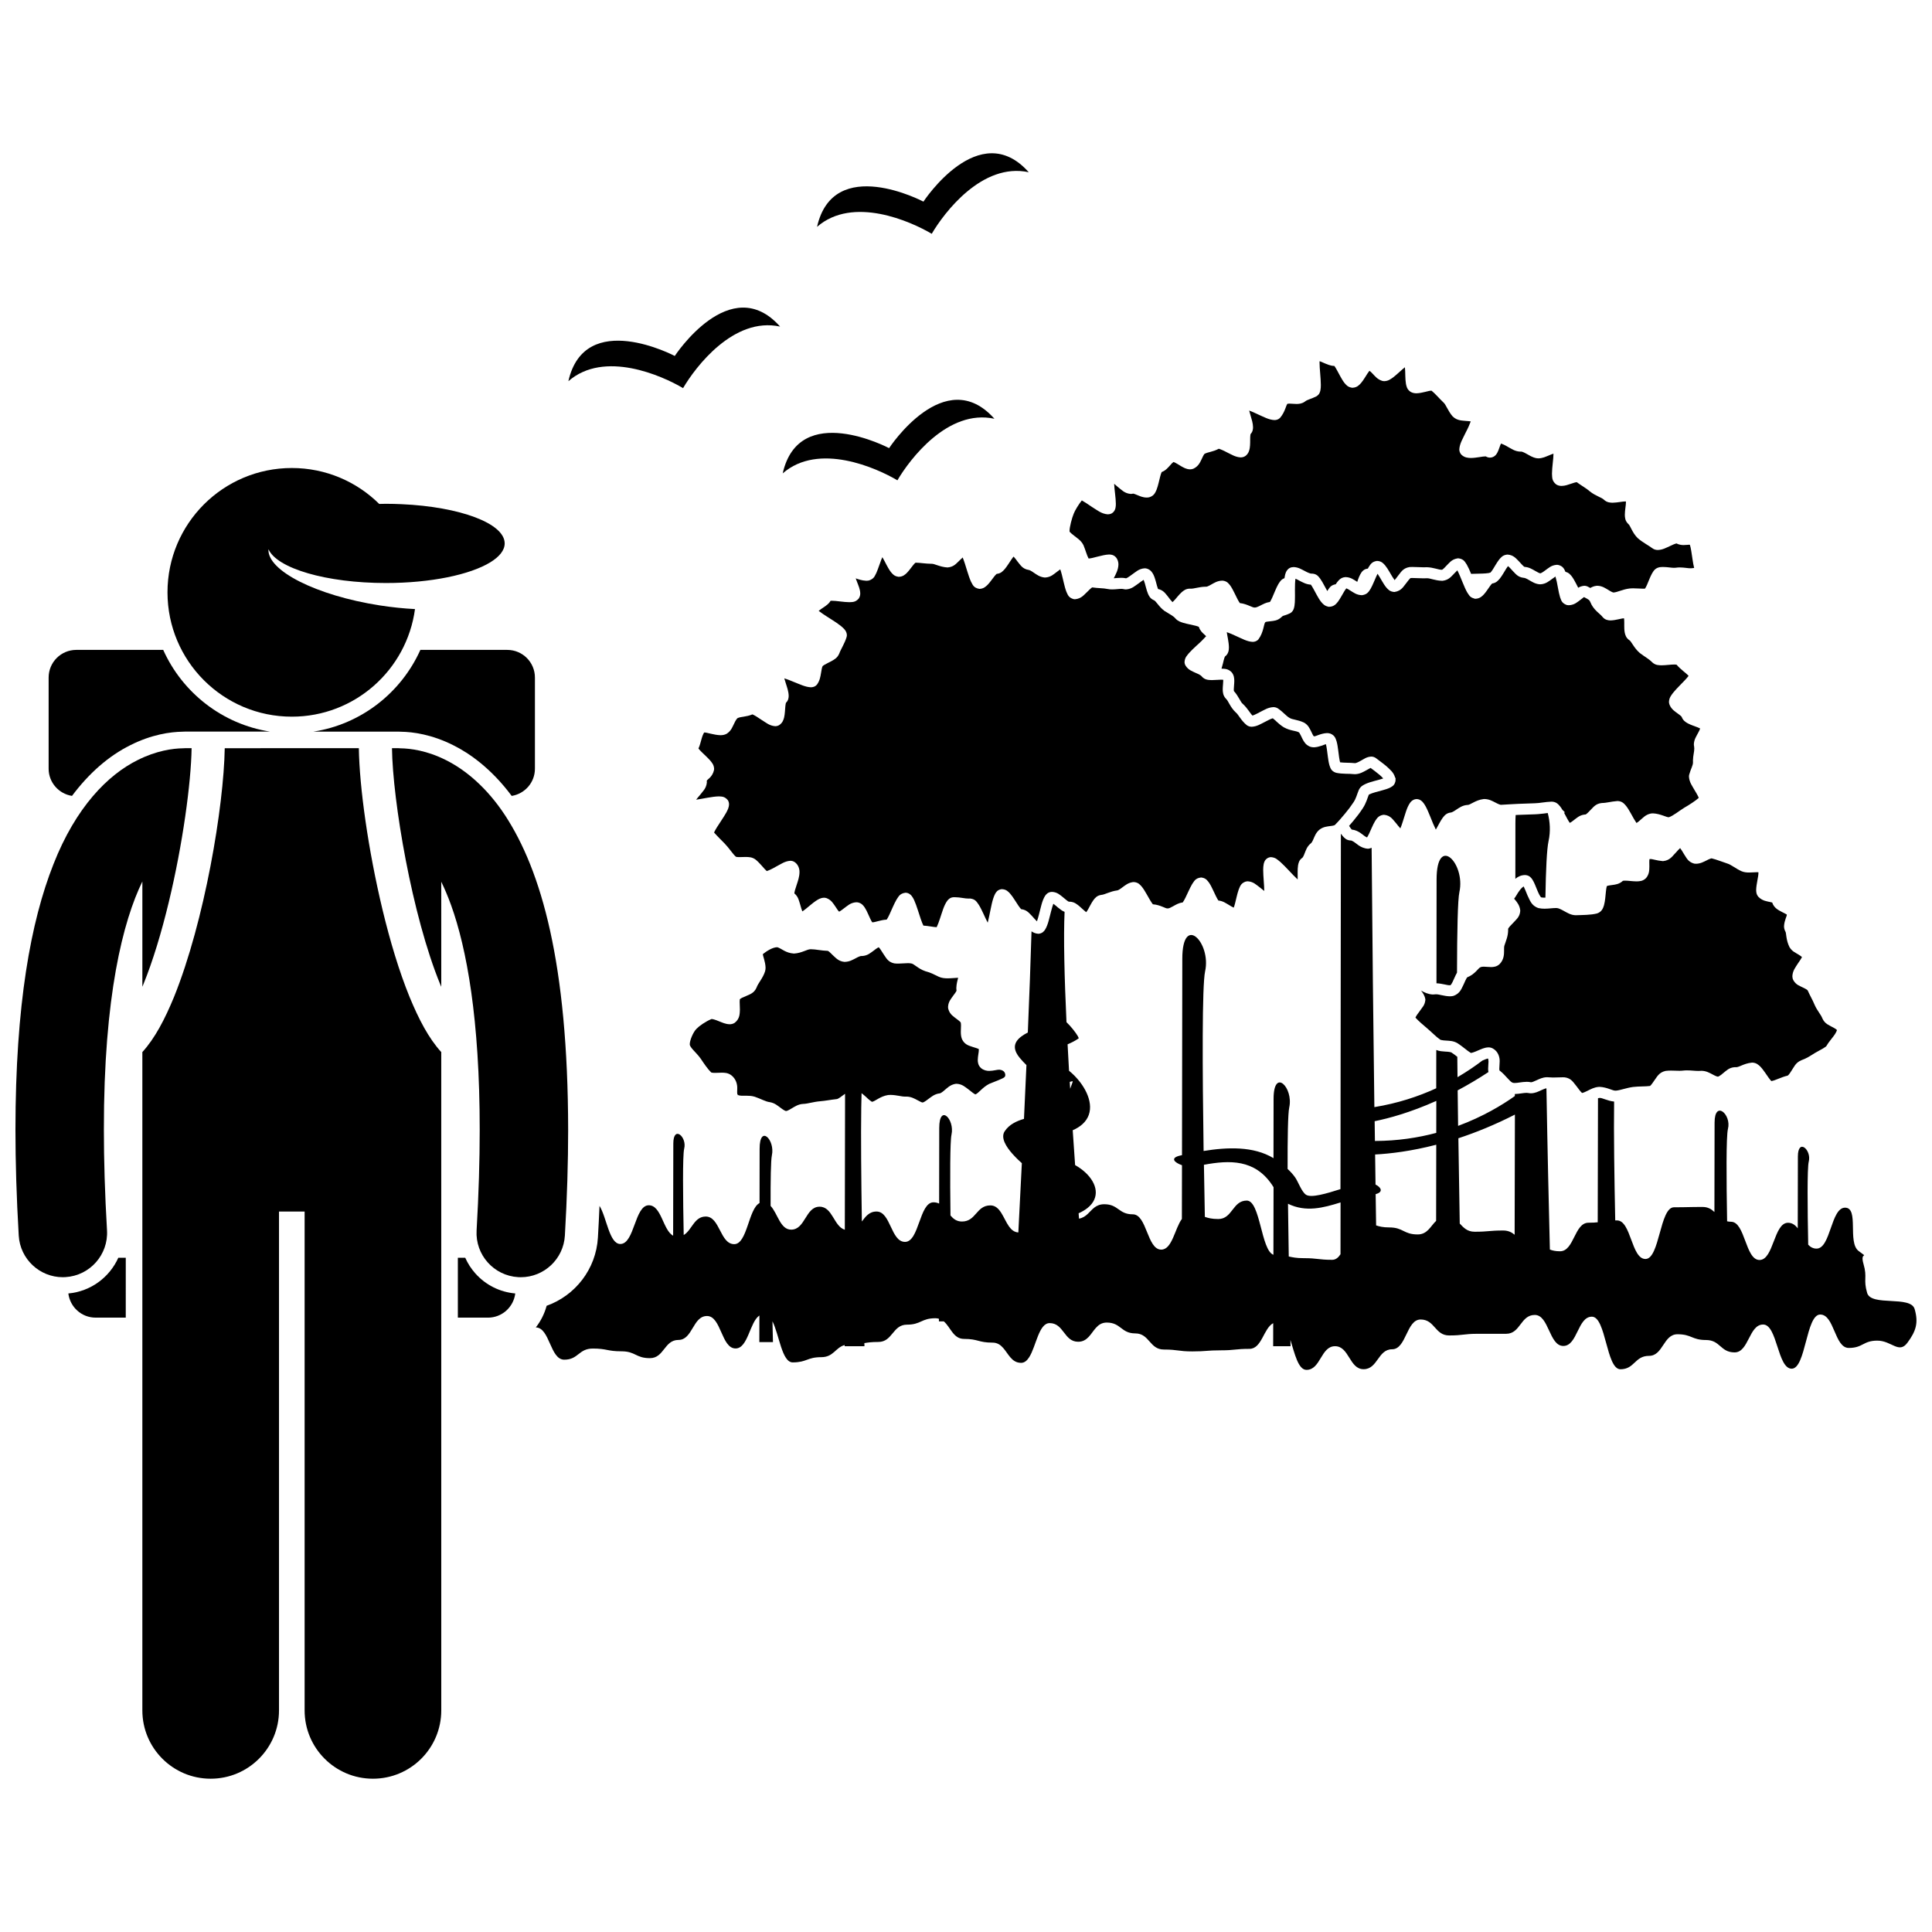 <?xml version="1.0" encoding="UTF-8"?>
<!-- Uploaded to: SVG Repo, www.svgrepo.com, Generator: SVG Repo Mixer Tools -->
<svg width="800px" height="800px" version="1.1" viewBox="144 144 512 512" xmlns="http://www.w3.org/2000/svg">
 <defs>
  <clipPath id="b">
   <path d="m285 365h366.9v143h-366.9z"/>
  </clipPath>
  <clipPath id="a">
   <path d="m148.09 342h46.906v141h-46.906z"/>
  </clipPath>
 </defs>
 <path d="m437.92 290.95c0.469 0.016 1.121 0.027 1.773 0.695 0.52 0.57 0.711 1.32 0.703 1.938-0.035 1.441-0.695 2.574-1.238 3.664 0.566-0.035 1.219-0.117 1.996-0.121 0.398 0 0.824 0.027 1.27 0.133 0.012-0.004 0.023-0.008 0.035-0.012 0.086-0.031 0.223-0.098 0.387-0.191 0.324-0.191 0.746-0.496 1.188-0.828 0.953-0.625 1.715-1.5 3.297-1.621 0.227-0.004 0.492 0.035 0.719 0.117 0.914 0.332 1.328 1 1.609 1.543 0.281 0.57 0.457 1.16 0.621 1.734 0.203 0.797 0.43 1.617 0.602 2.086 1.516 0.32 2.035 1.324 2.664 2.043 0.449 0.621 0.926 1.203 1.184 1.441 0.148-0.121 0.352-0.328 0.574-0.578 0.527-0.586 1.121-1.383 1.852-2.047 0.492-0.422 1.082-0.918 2.098-0.949 0.059 0 0.098 0.004 0.117 0.004 0.043 0.004 0.098 0.004 0.16 0.004 0.902 0.035 2.234-0.492 3.945-0.523h0.16 0.035c0.121 0.031 0.676-0.188 1.383-0.613 0.707-0.383 1.578-0.969 2.859-0.992h0.039 0.004c0.07 0 0.094 0.004 0.102 0.004v0.004c1.184 0.133 1.609 0.84 2.012 1.344 0.398 0.574 0.727 1.223 1.051 1.875 0.527 1.133 1.172 2.371 1.453 2.715 2 0.223 3.359 1.301 4.012 1.18h0.02c0.223 0.016 0.801-0.203 1.52-0.586 0.645-0.316 1.406-0.758 2.418-0.887 0.004-0.004 0.004-0.008 0.008-0.012 0.156-0.223 0.391-0.672 0.625-1.195 0.48-1.066 0.973-2.418 1.578-3.496 0.375-0.547 0.684-1.258 1.645-1.598 0.078-0.559 0.188-1.105 0.406-1.617 0.203-0.453 0.66-1.086 1.488-1.27 0.188-0.039 0.375-0.059 0.559-0.059 1.277 0.055 2.082 0.633 2.918 1.035 0.793 0.445 1.551 0.73 1.77 0.703h0.031c0.035-0.004 0.09-0.008 0.176-0.008 1.301 0.105 1.68 0.824 2.106 1.328 0.402 0.559 0.75 1.195 1.098 1.844 0.254 0.5 0.531 1.008 0.797 1.457 0.02-0.035 0.039-0.074 0.059-0.113 0.391-0.566 0.727-1.328 1.844-1.621 0.152-0.047 0.258-0.066 0.328-0.074 0.117-0.18 0.238-0.363 0.367-0.531 0.453-0.539 0.965-1.258 2.164-1.359 0 0.004 0.004-0.004 0.117-0.004 1.363 0.047 2.188 0.73 2.914 1.168 0.051 0.035 0.094 0.059 0.148 0.094 0.301-0.938 0.641-1.82 1.129-2.527 0.242-0.312 0.609-0.758 1.301-0.914 0.176-0.059 0.285-0.055 0.355-0.051h0.016c0.059-0.113 0.113-0.234 0.176-0.34 0.434-0.629 0.793-1.496 2.16-1.703 0.023-0.004 0.07-0.012 0.172-0.012 1.16 0.066 1.645 0.703 2.082 1.184 0.426 0.52 0.781 1.102 1.129 1.691 0.48 0.848 1.031 1.754 1.375 2.211 0.223-0.234 0.516-0.617 0.82-1.031 0.742-0.836 1.238-2.133 3.148-2.434 0.262-0.016 0.527-0.02 0.785-0.02 1.055 0 2.027 0.086 2.906 0.086 0.215 0 0.422-0.004 0.602-0.012 0.086-0.004 0.18-0.008 0.293-0.008 1.793 0.051 3.141 0.719 3.957 0.668h0.086v-0.004c0.039-0.02 0.133-0.074 0.246-0.168 0.23-0.188 0.539-0.512 0.879-0.879 0.703-0.66 1.336-1.699 2.922-1.953v-0.008h0.016c0.008 0 0.02-0.004 0.035-0.004 0.039-0.004 0.098-0.012 0.199-0.012 1.547 0.184 1.793 1.066 2.254 1.691 0.402 0.707 0.762 1.539 1.117 2.398 0.004 0.012 0.008 0.02 0.012 0.031 1.023-0.031 2.043-0.059 3.027-0.078 0.512-0.004 1.062-0.066 1.633-0.137 0.141-0.047 0.281-0.094 0.449-0.117 0.012-0.012 0.027-0.023 0.043-0.039 0.145-0.141 0.375-0.449 0.621-0.828 0.496-0.766 1.02-1.777 1.68-2.617 0.41-0.469 0.867-1.09 1.867-1.258 0.109-0.027 0.223-0.039 0.332-0.039 1.621 0.109 2.301 1.098 3.012 1.785 0.629 0.711 1.273 1.383 1.469 1.473 1.223 0.074 2.082 0.637 2.785 1.031 0.715 0.438 1.293 0.695 1.422 0.68h0.004c0-0.008 0.133-0.012 0.395-0.164 0.262-0.145 0.602-0.391 0.973-0.668 0.777-0.52 1.512-1.332 3.012-1.422 0.094 0 0.23 0.004 0.316 0.023 1.359 0.293 1.676 1.184 1.965 1.836 0.938 0.219 1.34 0.809 1.723 1.266 0.422 0.586 0.777 1.254 1.137 1.938 0.168 0.34 0.344 0.684 0.52 1.016 0.398-0.25 0.883-0.457 1.586-0.52 0.316-0.004 0.699 0.078 1.004 0.25 0.219 0.117 0.414 0.223 0.617 0.328 0.43-0.258 0.93-0.48 1.57-0.562v-0.004c0.109-0.012 0.203-0.02 0.297-0.02 1.332 0.043 2.172 0.688 2.91 1.109 0.711 0.473 1.324 0.715 1.352 0.676 0 0 0.016 0 0 0.004 1.012-0.039 2.414-0.836 4.238-1.059 0.355-0.039 0.695-0.051 1.027-0.051 0.977 0.004 1.867 0.098 2.606 0.098 0.172 0 0.336-0.004 0.488-0.016 0.129-0.172 0.328-0.539 0.523-0.98 0.402-0.891 0.797-2.047 1.328-3.016 0.387-0.602 0.73-1.41 2.016-1.68 0.32-0.043 0.633-0.059 0.926-0.059 1.219 0.008 2.227 0.234 2.938 0.223 0.176 0 0.328-0.008 0.438-0.027 0.363-0.059 0.715-0.078 1.039-0.078 1.211 0.008 2.219 0.238 2.863 0.227 0.176 0 0.324-0.012 0.402-0.027 0.191-0.039 0.371-0.059 0.555-0.059-0.176-0.664-0.297-1.395-0.41-2.148-0.215-1.566-0.492-3.363-0.723-3.996-0.066-0.008-0.137-0.012-0.219-0.012-0.32-0.004-0.789 0.086-1.453 0.09-0.539 0.004-1.234-0.098-1.902-0.438-0.262 0.062-1.027 0.352-1.762 0.727-0.953 0.422-1.875 0.973-3.144 1.016-0.434 0.004-0.984-0.098-1.457-0.457-1.012-0.762-2.484-1.488-3.832-2.637-1.586-1.516-1.938-3.371-2.621-3.871-0.805-0.805-0.828-1.684-0.848-2.375 0.012-1.254 0.305-2.559 0.293-3.32 0-0.074-0.004-0.145-0.008-0.203-0.039-0.004-0.086-0.004-0.137-0.004-0.746-0.016-2.098 0.32-3.398 0.34-0.652-0.016-1.457-0.055-2.219-0.734-0.625-0.68-2.277-1.023-3.84-2.301-0.926-0.824-2.152-1.457-3.426-2.406-0.211-0.004-0.848 0.168-1.535 0.414-0.73 0.238-1.5 0.555-2.481 0.574-0.418 0-0.926-0.074-1.414-0.375-1.266-0.992-1.055-1.969-1.141-2.863 0.008-1.727 0.398-3.941 0.391-5.207v-0.098c-0.316 0.094-0.758 0.258-1.219 0.465-0.789 0.312-1.625 0.746-2.754 0.777-0.164 0-0.34-0.012-0.539-0.047-1.109-0.219-1.898-0.762-2.606-1.148-0.699-0.41-1.27-0.625-1.48-0.602-0.004 0-0.016 0-0.129 0.004-0.027 0.004-0.07 0.004-0.121 0.004-1.406-0.074-2.273-0.762-3.254-1.273-0.715-0.438-1.465-0.77-1.793-0.867-0.059 0.105-0.133 0.27-0.203 0.453-0.227 0.555-0.406 1.281-0.797 2.004-0.234 0.43-0.762 1.234-1.914 1.277-0.434 0-0.812-0.141-1.113-0.32-0.031-0.004-0.078-0.004-0.137-0.004-0.699-0.023-2.309 0.398-3.812 0.418-0.77-0.012-1.711-0.086-2.504-0.855-0.484-0.484-0.574-1.074-0.574-1.441 0.094-1.562 0.953-2.871 1.715-4.496 0.574-1.074 1.098-2.277 1.312-2.902-0.297-0.055-0.727-0.09-1.207-0.121-1.023-0.129-2.324-0.012-3.555-1.168-1.309-1.484-1.777-3.176-2.504-3.766-1.117-1.059-2.133-2.293-3.109-3.078-0.016 0-0.039-0.004-0.066-0.004-0.648-0.051-2.301 0.637-3.938 0.688-0.477-0.004-1.043-0.066-1.609-0.414-0.941-0.668-1.035-1.441-1.184-2.094-0.117-0.68-0.145-1.387-0.168-2.098-0.004-0.816-0.047-1.688-0.109-2.289-0.191 0.148-0.41 0.328-0.633 0.523-0.793 0.68-1.688 1.559-2.586 2.231-0.625 0.426-1.184 0.879-2.223 0.926-0.176 0-0.371-0.02-0.586-0.078-1.312-0.422-1.938-1.312-2.531-1.902-0.328-0.375-0.625-0.625-0.836-0.77-0.133 0.156-0.309 0.398-0.492 0.672-0.5 0.75-1.035 1.742-1.734 2.57-0.469 0.52-1.043 1.184-2.211 1.25h-0.195l-0.16-0.039c-0.984-0.164-1.438-0.773-1.84-1.242-0.438-0.566-0.801-1.207-1.156-1.855-0.551-1.062-1.191-2.219-1.5-2.633-1.152-0.035-2.035-0.488-2.848-0.824-0.395-0.184-0.777-0.34-1.078-0.441-0.004 0.121-0.008 0.254-0.008 0.395-0.004 1.57 0.336 4.066 0.34 5.902 0 0.504-0.023 0.969-0.117 1.441-0.117 0.438-0.223 1.066-1.066 1.578-1.605 0.809-2.293 0.789-3.066 1.406-0.773 0.555-1.574 0.605-2.203 0.613-0.75-0.004-1.414-0.098-1.875-0.094-0.207 0-0.359 0.02-0.43 0.039l-0.004-0.02 0.004-0.023c-0.492 0.227-0.578 2.078-2.078 3.816-0.5 0.473-1.082 0.555-1.473 0.551-1.5-0.07-2.824-0.844-4.391-1.527-0.797-0.395-1.664-0.762-2.293-0.996 0.094 0.395 0.23 0.871 0.379 1.344 0.289 1.004 0.633 2.008 0.645 3.09-0.004 0.5-0.074 1.184-0.645 1.789-0.008 0.023-0.016 0.059-0.027 0.102-0.043 0.176-0.07 0.5-0.082 0.883-0.023 0.777 0.035 1.75-0.117 2.727-0.113 0.637-0.293 1.422-1.113 2.082-0.434 0.312-0.926 0.402-1.293 0.398-1.41-0.074-2.414-0.758-3.594-1.316-0.891-0.492-1.879-0.895-2.207-0.977-1.57 0.859-2.941 0.863-3.801 1.371l-0.016 0.023c-0.035 0.039-0.098 0.117-0.164 0.234-0.145 0.227-0.316 0.594-0.504 1.012-0.41 0.793-0.801 1.973-2.246 2.652-0.297 0.121-0.613 0.168-0.895 0.168-1.039-0.039-1.68-0.465-2.336-0.824-0.633-0.375-1.227-0.77-1.656-0.973-0.191-0.094-0.32-0.137-0.387-0.152-0.16 0.098-0.527 0.434-0.961 0.957-0.488 0.531-1.094 1.301-2.168 1.711-0.004 0.008-0.008 0.016-0.012 0.027-0.113 0.23-0.258 0.676-0.391 1.191-0.281 1.047-0.527 2.359-0.953 3.469-0.32 0.684-0.602 1.609-1.969 2.004-0.238 0.043-0.469 0.062-0.672 0.062-1.027-0.016-1.793-0.383-2.418-0.637-0.609-0.277-1.098-0.426-1.164-0.402l-0.004-0.043-0.051 0.059c-0.168 0.039-0.363 0.066-0.562 0.066-1.664-0.133-2.434-1.098-3.418-1.848-0.332-0.305-0.68-0.598-0.98-0.844 0.051 1.469 0.438 3.695 0.449 5.305 0 0.387-0.016 0.75-0.109 1.152-0.102 0.375-0.254 0.934-0.973 1.379-0.363 0.199-0.75 0.262-1.055 0.262-1.68-0.121-2.809-1.102-4.254-1.996-0.973-0.68-2.043-1.371-2.625-1.691-0.844 1.023-1.867 2.742-2.152 3.519-0.457 1.086-1.129 3.594-1.105 4.625 0 0.031 0.004 0.066 0.004 0.105 0.027 0.039 0.086 0.121 0.176 0.223 0.211 0.227 0.582 0.527 1 0.848 0.836 0.695 1.875 1.246 2.523 2.566 0.539 1.312 0.891 2.676 1.344 3.508 1.074-0.008 3.625-1.004 5.441-1.062z"/>
 <path d="m546.4 359.95c-0.238 0.008-0.492 0.027-0.734 0.039-0.039 0.652-0.066 1.336-0.066 2.09 0 2.852-0.008 8.074-0.016 14.816 0.641-0.543 1.441-0.965 2.504-1 0.078 0 0.199 0.004 0.285 0.016 1.008 0.133 1.402 0.73 1.691 1.125 0.293 0.434 0.496 0.891 0.707 1.367 0.402 0.949 0.789 2.016 1.18 2.727 0.195 0.383 0.379 0.609 0.453 0.68 0.273 0.055 0.578 0.078 0.914 0.078 0.07 0 0.156-0.012 0.23-0.012 0.125-7.488 0.383-12.918 0.832-14.965 0.57-2.598 0.391-5.203-0.215-7.457-0.988 0.109-2.102 0.297-3.316 0.34-1.445 0.039-2.941 0.094-4.449 0.156z"/>
 <path d="m524.71 377.1c0 3.461-0.012 14.07-0.031 27.48 1.555 0.066 2.859 0.555 3.516 0.516 0.086 0 0.152-0.004 0.207-0.012 0.016-0.016 0.039-0.039 0.07-0.074 0.113-0.129 0.281-0.398 0.453-0.738 0.352-0.688 0.688-1.609 1.16-2.453 0.012-0.016 0.023-0.039 0.035-0.055 0.023-11.133 0.199-19.375 0.633-21.348 1.676-7.641-6.043-15.484-6.043-3.316z"/>
 <g clip-path="url(#b)">
  <path d="m288.86 490.06c-0.57 2.109-1.551 4.043-2.863 5.719 3.746 0.062 3.762 8.551 7.535 8.551 3.785 0 3.785-2.949 7.57-2.949 3.785 0 3.785 0.727 7.57 0.727 3.781 0 3.781 1.816 7.562 1.816 3.785 0 3.785-4.828 7.57-4.828 3.781 0 3.781-6.34 7.562-6.34 3.785 0 3.785 8.598 7.57 8.598 3.312 0 3.727-6.988 6.316-8.734-0.008 4.266-0.016 7.043-0.016 7.043h3.609s-0.055-2.129-0.133-5.504c1.805 3.578 2.504 10.887 5.363 10.887 3.785 0 3.785-1.383 7.566-1.383 3.266 0 3.719-2.519 6.203-3.219v0.316h5.246s-0.008-0.293-0.023-0.824c0.922-0.152 1.867-0.305 3.707-0.305 3.785 0 3.785-4.582 7.566-4.582s3.781-1.703 7.566-1.703c0.34 0 0.637 0.059 0.918 0.137v0.691h1.289c1.801 1.527 2.504 4.652 5.363 4.652 3.781 0 3.781 0.984 7.562 0.984 1.27 0 2.109 0.609 2.816 1.41 0.668 0.762 1.219 1.695 1.879 2.469 0.715 0.836 1.57 1.48 2.875 1.48 0.887 0 1.562-0.594 2.129-1.48 1.855-2.894 2.539-9.051 5.434-9.051 3.781 0 3.781 4.941 7.562 4.941 2.469 0 3.332-2.164 4.68-3.668 0.719-0.801 1.57-1.418 2.887-1.418 3.781 0 3.781 2.871 7.562 2.871s3.781 4.277 7.562 4.277 3.781 0.496 7.562 0.496c3.785 0 3.785-0.289 7.57-0.289 3.781 0 3.781-0.387 7.562-0.387 3.301 0 3.719-5.438 6.297-6.809-0.008 3.781-0.012 6.109-0.012 6.109h4.613s-0.016-0.598-0.039-1.656c1.137 3.602 2.055 7.926 4.262 7.926 3.781 0 3.781-6.273 7.562-6.273s3.781 6.094 7.566 6.094c3.781 0 3.781-5.281 7.562-5.281 3.777 0 3.777-7.891 7.559-7.891 3.777 0 3.777 4.227 7.559 4.227s3.781-0.438 7.559-0.438c3.781 0 3.781-0.004 7.566-0.004 3.781 0 3.781-4.992 7.566-4.992 3.781 0 3.781 8.219 7.562 8.219s3.781-7.758 7.566-7.758c3.781 0 3.781 13.934 7.566 13.934 3.781 0 3.781-3.551 7.566-3.551 3.781 0 3.781-5.727 7.562-5.727s3.781 1.527 7.566 1.527c3.781 0 3.781 3.281 7.566 3.281 3.781 0 3.781-7.387 7.562-7.387s3.781 11.707 7.562 11.707 3.781-14.355 7.562-14.355 3.781 8.855 7.566 8.855c3.781 0 3.781-1.938 7.566-1.938 3.781 0 5.719 3.606 7.973 0.566 2.269-3.066 2.984-5.269 1.918-8.934-1.066-3.664-11.52-0.613-12.59-4.277-1.066-3.66 0.109-4.004-0.961-7.664-1.066-3.66 1.746-1.156-1.297-3.449-3.019-2.277 0.191-11.477-3.59-11.477s-3.781 10.848-7.562 10.848c-0.926 0-1.621-0.414-2.207-1.035-0.188-9.578-0.289-20.336 0.145-22.016 0.801-3.121-2.879-6.324-2.879-1.355 0 2.277-0.016 10.648-0.035 19.043-0.656-0.863-1.449-1.484-2.582-1.484-3.777 0-3.777 9.863-7.551 9.863-3.777 0-3.777-10.133-7.555-10.133-0.383 0-0.719-0.051-1.031-0.121-0.195-11.055-0.27-22.566 0.223-24.484 0.984-3.84-3.543-7.781-3.543-1.668 0 2.828-0.023 13.277-0.043 23.695-0.773-0.734-1.676-1.344-3.16-1.344-3.777 0-3.777 0.086-7.555 0.086s-3.777 13.703-7.555 13.703c-3.777 0-3.777-10.223-7.551-10.223-0.164 0-0.316 0.004-0.465 0.004-0.23-10.895-0.414-23.395-0.297-31.496-1.828-0.191-3.195-1.047-3.852-0.961 0 0-0.02 0-0.082 0.004-0.094 0.004-0.211 0.027-0.34 0.066-0.016 8.867-0.043 21.82-0.07 32.879-0.629 0.07-1.383 0.117-2.438 0.117-3.777 0-3.777 7.566-7.551 7.566-1.195 0-2.008-0.191-2.688-0.457-0.27-10.688-0.637-26.469-0.914-42.73-0.258 0.027-0.781 0.215-1.41 0.52-0.719 0.316-1.539 0.781-2.691 0.801-0.234 0-0.461-0.023-0.703-0.074-0.109-0.027-0.266-0.043-0.457-0.043-0.73-0.016-1.863 0.277-3.113 0.309v0.539c-3.34 2.371-8.445 5.465-15.035 7.906-0.043-3.121-0.082-6.269-0.117-9.414 2.609-1.387 5.34-2.992 8.156-4.848-0.062-0.328-0.086-0.645-0.078-0.902 0.004-0.754 0.098-1.41 0.098-1.898-0.039-0.574-0.047-0.684-0.184-0.797-0.258 0.066-0.848 0.277-1.453 0.555-1.941 1.477-4.137 2.969-6.578 4.398-0.02-1.812-0.039-3.613-0.055-5.402-0.52-0.41-1.02-0.801-1.52-1.117-0.098-0.105-0.781-0.238-1.676-0.266-0.684-0.059-1.512-0.066-2.375-0.426-0.004 3.348-0.012 6.746-0.016 10.148-4.746 2.184-10.215 3.988-16.391 4.992-0.27-20.664-0.547-45.141-0.727-68.727-0.246 0.117-0.535 0.203-0.891 0.25h-0.117c-2.141-0.164-3.18-1.652-4.059-2.019-0.18-0.102-0.301-0.145-0.359-0.156h-0.137c-1.176-0.07-1.68-0.719-2.129-1.211-0.137-0.168-0.258-0.352-0.387-0.531-0.023 0.016-0.043 0.031-0.066 0.047-0.039 34.184-0.082 69.883-0.113 94.082-3.734 1.184-7.734 2.383-9.121 1.496-1.148-0.734-2.074-3.406-2.84-4.527-0.578-0.848-1.285-1.609-2.047-2.316-0.023-8.23 0.082-14.703 0.434-16.301 1.156-5.258-4.152-10.648-4.152-2.281 0 2.293-0.008 8.266-0.023 15.723-5.301-3.207-12.227-2.926-18.52-1.902-0.32-21.656-0.426-43.859 0.398-47.605 1.68-7.644-6.043-15.488-6.043-3.32 0 6.066-0.039 29.777-0.082 52.031-0.117 0.023-0.234 0.051-0.348 0.074-2.996 0.645-1.641 1.906 0.344 2.594-0.008 4.93-0.02 9.742-0.027 14.238-1.887 2.551-2.559 8.129-5.469 8.129-3.773 0-3.773-9.355-7.547-9.355-3.773 0-3.773-2.672-7.547-2.672-2.269 0-3.176 1.414-4.359 2.539-0.621 0.59-1.324 1.098-2.34 1.281-0.035-0.469-0.07-0.945-0.105-1.422 0.938-0.422 1.715-0.887 2.348-1.391 3.422-2.734 2.582-6.531-0.605-9.465-0.762-0.703-1.668-1.348-2.672-1.922-0.211-3.012-0.422-6.098-0.633-9.23 1.043-0.449 1.875-0.984 2.539-1.574 3.402-3.019 2.156-7.602-0.613-11.207-0.855-1.113-1.852-2.129-2.902-2.981-0.133-2.356-0.262-4.695-0.383-7.008 0.953-0.402 1.879-0.859 2.731-1.434 0.055-0.039 0.117-0.066 0.172-0.105 0.082-0.059-0.004-0.305-0.207-0.656-0.527-0.922-1.844-2.582-2.988-3.676-0.551-11.918-0.812-22.508-0.504-29.23-0.742-0.289-1.258-0.77-1.77-1.16-0.449-0.391-0.895-0.762-1.211-0.984-0.188 0.48-0.398 1.223-0.602 2.019-0.473 1.73-0.777 3.566-1.621 4.894-0.262 0.371-0.684 0.898-1.574 1.023-0.082 0.008-0.152 0.012-0.227 0.012-0.777-0.07-1.316-0.328-1.758-0.648-0.234 8.051-0.582 17.285-0.98 26.816-1.258 0.645-2.316 1.375-2.914 2.25-0.602 0.879-0.73 1.902-0.121 3.133 0.211 0.418 0.492 0.859 0.887 1.328 0.586 0.699 1.172 1.34 1.781 1.922-0.211 4.781-0.43 9.57-0.652 14.254-0.984 0.289-1.926 0.645-2.773 1.137-0.918 0.531-1.727 1.215-2.344 2.156-1.148 1.746 0.461 4.156 1.996 5.902 0.578 0.656 1.141 1.219 1.551 1.617 0.328 0.324 0.668 0.629 1.004 0.926-0.328 6.691-0.648 12.934-0.93 18.359-1.082-0.059-1.852-0.711-2.488-1.613-1.496-2.121-2.301-5.555-4.91-5.555-3.769 0-3.769 4.273-7.543 4.273-1.41 0-2.293-0.711-3.043-1.602-0.121-10.18-0.121-19.641 0.27-21.414 0.902-4.109-3.246-8.324-3.246-1.785 0 2.539-0.016 10.844-0.027 20.047-0.43-0.203-0.914-0.336-1.492-0.336-3.773 0-3.773 10.488-7.547 10.488s-3.773-8.047-7.547-8.047c-1.965 0-2.906 1.348-3.891 2.641-0.172-11.07-0.277-22.531-0.164-30.203 0.023-1.402 0.051-2.68 0.086-3.805 0.453 0.328 0.824 0.707 1.207 1.023 0.66 0.656 1.355 1.184 1.523 1.262 0.008 0 0.012 0 0.02 0.004 0.801-0.078 2.109-1.441 4.254-1.793 0.238-0.027 0.461-0.035 0.664-0.035 1.645 0.023 2.969 0.477 3.84 0.449 0.059 0 0.117 0 0.094 0.004 0.141-0.012 0.219-0.008 0.262-0.008 1.266 0.012 2.191 0.555 2.91 0.934 0.719 0.41 1.27 0.648 1.363 0.629h0.066s0.156-0.016 0.426-0.176c0.27-0.148 0.617-0.402 1-0.695 0.793-0.555 1.633-1.375 3.082-1.547 0.109 0.031 0.633-0.254 1.285-0.848 0.664-0.543 1.418-1.352 2.688-1.629 0.207-0.047 0.379-0.059 0.527-0.059 1.457 0.082 2.246 0.859 3.09 1.469 0.785 0.637 1.578 1.254 1.863 1.348 0.824-0.297 1.859-1.867 3.66-2.793 1.832-0.754 3.688-1.41 4.031-1.777 0.141-0.125 0.234-0.312 0.234-0.602-0.031-0.562-0.336-1.219-1.465-1.371-0.039-0.004-0.082-0.004-0.148-0.008-0.52-0.023-1.453 0.293-2.637 0.32-0.645 0.008-1.488-0.156-2.168-0.738-0.777-0.676-0.883-1.57-0.879-2.156 0.023-1.102 0.297-2.09 0.281-2.652 0-0.121-0.004-0.195-0.012-0.238-0.043-0.027-0.113-0.062-0.207-0.105-0.273-0.117-0.711-0.246-1.195-0.395-0.91-0.352-2.289-0.492-3.059-2.152-0.262-0.699-0.297-1.355-0.297-1.93 0-0.629 0.051-1.184 0.047-1.637 0-0.344-0.027-0.625-0.074-0.824-0.004-0.008-0.012-0.02-0.023-0.035-0.031-0.047-0.098-0.129-0.199-0.223-0.203-0.195-0.531-0.445-0.902-0.719-0.691-0.574-1.719-1.082-2.148-2.539h-0.004c-0.066-0.246-0.078-0.465-0.082-0.613 0.07-1.398 0.797-2.152 1.312-2.906 0.473-0.59 0.848-1.176 0.93-1.359-0.035-0.242-0.051-0.477-0.051-0.695 0.027-1.145 0.328-2.129 0.48-2.769-0.695 0.023-1.734 0.148-2.769 0.152-0.766-0.008-1.559-0.051-2.387-0.434-1.227-0.59-2.027-1.062-3.492-1.441-2.059-0.688-3.055-2.066-3.894-2.086-0.234-0.039-0.492-0.059-0.777-0.059-0.688-0.004-1.551 0.109-2.547 0.117-0.34 0-0.695-0.016-1.074-0.059-1.758-0.387-2.176-1.574-2.832-2.453-0.484-0.805-1.023-1.594-1.266-1.82-0.059 0.02-0.148 0.055-0.285 0.141-0.262 0.152-0.613 0.41-0.996 0.707-0.797 0.551-1.617 1.398-3.148 1.473-0.027 0-0.082 0.004-0.223-0.004-0.199-0.004-0.773 0.215-1.473 0.609-0.734 0.367-1.602 0.918-2.852 0.945h-0.137c-1.469-0.129-2.219-1-2.902-1.617-0.645-0.66-1.273-1.242-1.461-1.293v-0.004c-1.758-0.055-3.273-0.43-4.449-0.43h-0.105l-0.035-0.004c-0.938 0.004-2.305 1.008-4.32 1.141l-0.164 0.004-0.07-0.016c-1.891-0.125-3.141-1.234-3.914-1.531-0.191-0.09-0.297-0.121-0.34-0.129h-0.012c-1.281 0-2.875 1.07-3.824 1.824-0.004 0.523 0.66 1.973 0.715 3.57 0 0.297-0.027 0.625-0.121 0.969-0.586 1.879-1.867 3.148-2.273 4.352-0.66 1.5-1.887 1.809-2.723 2.199-0.809 0.309-1.469 0.637-1.699 0.867 0 0.012-0.004 0.023-0.008 0.039-0.023 0.117-0.039 0.344-0.039 0.621-0.004 0.551 0.062 1.293 0.062 2.07-0.047 1.055 0.02 2.453-1.387 3.527-0.449 0.293-0.941 0.379-1.34 0.375-1.133-0.035-1.965-0.469-2.832-0.797-0.828-0.352-1.645-0.605-1.91-0.586-0.047-0.012-0.047-0.004-0.051-0.004-1.59 0.66-3.266 1.844-3.957 2.57-0.902 0.848-1.859 3.195-1.805 4.141 0 0.023 0.004 0.07 0.012 0.145-0.035 0.07 0.277 0.691 0.902 1.352 0.598 0.684 1.387 1.43 2.004 2.332 0.859 1.277 1.766 2.644 2.75 3.613 0.012-0.012 0 0.016 0.176 0.055 0.168 0.043 0.457 0.066 0.805 0.066 0.527 0 1.172-0.051 1.844-0.051 0.738 0.016 1.59 0.004 2.492 0.668 1.344 1.008 1.633 2.566 1.594 3.508 0 0.402-0.023 0.75-0.023 1.02 0.059 0.66-0.016 0.488 0.25 0.719l-0.777 1.238 0.789-1.23c0.117 0.098 0.59 0.199 1.332 0.188 0.277 0 0.582-0.004 0.902-0.004 0.645 0.004 1.375 0.023 2.16 0.266 1.633 0.543 2.852 1.305 4.016 1.441 1.336 0.23 2.121 0.992 2.859 1.512 0.715 0.566 1.316 0.859 1.395 0.824 0.055 0 0.055 0.004 0.059 0.004 0.105 0.035 0.738-0.223 1.492-0.707 0.77-0.441 1.672-1.094 3.012-1.172 1.184-0.023 2.656-0.543 4.445-0.699 1.375-0.105 2.852-0.406 4.461-0.578 0.164 0.016 0.738-0.301 1.43-0.848 0.238-0.168 0.496-0.363 0.77-0.555 0 1.117-0.004 2.32-0.004 3.594-0.016 8.816-0.035 21.059-0.059 32.434-2.93-0.871-3.223-6.106-6.68-6.106-3.769 0-3.769 6.082-7.539 6.082-2.902 0-3.574-4.305-5.449-6.293-0.027-6.742 0.055-12.102 0.336-13.391 0.902-4.109-3.246-8.324-3.246-1.785 0 2.008-0.008 7.617-0.02 14.418-2.953 1.523-3.242 10.895-6.707 10.895-3.773 0-3.773-7.32-7.547-7.32-3.098 0-3.656 3.609-5.844 4.902-0.195-9.785-0.32-21.152 0.125-22.883 0.801-3.121-2.879-6.324-2.879-1.355 0 2.769-0.023 14.527-0.047 24.41-2.711-1.441-3.082-8.059-6.445-8.059-3.773 0-3.773 10.262-7.547 10.262-2.938 0-3.594-6.996-5.519-10.102-0.117 2.758-0.254 5.543-0.422 8.379-0.492 8.434-6.062 15.422-13.613 18.109zm230.84-18.922c-3.777 0-3.777-1.859-7.551-1.859-1.68 0-2.613-0.254-3.465-0.535-0.039-2.566-0.078-5.336-0.121-8.289 2.094-0.527 1.488-1.793-0.035-2.535-0.035-2.539-0.074-5.207-0.109-7.969 4-0.211 9.555-0.867 16.203-2.586-0.012 7.234-0.023 14.129-0.035 20.18-1.477 1.387-2.289 3.594-4.887 3.594zm25.766-31.758c-0.027 11.941-0.051 23.145-0.07 31.844-0.75-0.625-1.633-1.129-3.043-1.129-3.777 0-3.777 0.328-7.551 0.328-2.008 0-2.949-1.117-3.953-2.164-0.117-6.711-0.246-14.496-0.363-22.609 4.637-1.523 9.672-3.562 14.98-6.269zm-20.828-3.633c-0.004 2.844-0.008 5.68-0.012 8.477-4.84 1.293-10.285 2.133-16.258 2.144-0.023-1.711-0.047-3.461-0.07-5.238 3.672-0.738 9.402-2.273 16.34-5.383zm-25.375 26.91c-0.008 5.266-0.012 9.898-0.016 13.734-0.582 0.883-1.273 1.473-2.191 1.473-3.773 0-3.773-0.438-7.547-0.438-2.019 0-2.957-0.23-3.973-0.445-0.082-4.559-0.152-9.352-0.203-13.973 4.754 2.32 9.348 1.078 13.93-0.352zm-18.219-4.754c0.164 0.242 0.316 0.48 0.461 0.719-0.012 5.844-0.023 12.074-0.035 17.906-3.293-1.188-3.457-14.363-7.059-14.363-3.777 0-3.777 4.887-7.551 4.887-1.746 0-2.68-0.273-3.559-0.566-0.086-4.391-0.168-9.062-0.246-13.809 6.867-1.285 13.453-1.414 17.988 5.227zm-53.438-25.375c-0.035-0.609-0.074-1.219-0.109-1.824 1.066-0.176 0.98-0.676 0.109 1.824z"/>
 </g>
 <path d="m565.45 303.56c-0.156-0.391-0.203-0.43-0.461-0.637-0.215-0.164-0.625-0.379-1.211-0.691-0.012 0.004-0.02 0.012-0.031 0.02-0.223 0.148-0.543 0.406-0.902 0.695-0.75 0.543-1.559 1.375-3.051 1.445-0.191 0-0.402-0.02-0.621-0.07-1.422-0.535-1.438-1.387-1.734-2.043-0.227-0.715-0.379-1.523-0.535-2.352-0.191-1.172-0.48-2.465-0.691-3.137-0.242 0.152-0.551 0.383-0.891 0.637-0.785 0.539-1.629 1.355-3.125 1.422-0.051 0-0.105 0-0.172-0.004-1.227-0.105-2.031-0.688-2.734-1.074-0.691-0.426-1.246-0.652-1.469-0.637-1.609-0.16-2.215-1.137-2.918-1.816-0.48-0.551-0.973-1.062-1.262-1.301-0.133 0.164-0.305 0.406-0.484 0.691-0.492 0.77-1.02 1.789-1.699 2.637-0.438 0.5-0.941 1.137-2.004 1.285-0.008 0.008-0.02 0.016-0.035 0.031-0.121 0.102-0.332 0.348-0.555 0.66-0.469 0.633-0.973 1.492-1.648 2.231-0.453 0.469-1.035 1.043-2.086 1.117l-0.246 0.008-0.184-0.055c-0.016-0.004-0.035-0.008-0.051-0.016l0.004-0.012c-1.207-0.289-1.422-1.066-1.84-1.629-0.398-0.703-0.754-1.535-1.105-2.394-0.508-1.281-1.113-2.711-1.5-3.422-0.211 0.191-0.473 0.469-0.762 0.777-0.727 0.688-1.398 1.777-3.121 1.984-0.098 0.004-0.176 0-0.238 0-1.785-0.051-3.125-0.715-3.957-0.668-0.023 0-0.059 0-0.125 0.004-0.262 0.012-0.52 0.016-0.77 0.016-1.055 0-2.023-0.086-2.906-0.086-0.172 0-0.344 0.004-0.516 0.012-0.039 0.031-0.113 0.086-0.195 0.172-0.23 0.23-0.539 0.637-0.875 1.086-0.742 0.832-1.238 2.129-3.152 2.426l-0.117 0.004-0.102-0.008v-0.004c-1.078-0.098-1.559-0.707-1.977-1.164-0.43-0.52-0.785-1.105-1.137-1.699-0.398-0.711-0.852-1.457-1.188-1.953-0.098 0.188-0.203 0.402-0.309 0.637-0.465 1.008-0.938 2.297-1.527 3.336-0.434 0.629-0.777 1.512-2.289 1.711l-0.07-0.004c-1.367-0.039-2.211-0.73-2.938-1.168-0.48-0.336-0.906-0.555-1.137-0.645-0.145 0.16-0.355 0.465-0.574 0.824-0.492 0.793-1.004 1.84-1.648 2.707-0.445 0.531-0.941 1.258-2.195 1.352l-0.359 0.004-0.121-0.059c-0.891-0.18-1.363-0.754-1.766-1.215-0.461-0.574-0.836-1.23-1.199-1.891-0.574-1.094-1.234-2.293-1.543-2.699-1.246-0.066-2.172-0.617-2.996-1.031-0.41-0.234-0.797-0.422-1.082-0.547-0.004 0.035-0.012 0.07-0.016 0.109-0.102 0.672-0.129 1.715-0.129 2.789 0 0.492 0.012 1.008 0.012 1.516-0.02 1.352 0.02 2.481-0.32 3.543-0.137 0.348-0.324 0.855-1.027 1.223-0.848 0.41-1.469 0.555-1.711 0.637-0.219 0.094-0.16 0.023-0.578 0.41-0.988 0.926-2.055 0.949-2.812 1.047-0.785 0.055-1.363 0.18-1.395 0.242v-0.004c-0.461 0.414-0.402 2.641-1.852 4.578-0.5 0.559-1.148 0.656-1.543 0.652-1.477-0.078-2.742-0.836-4.273-1.5-0.918-0.449-1.922-0.859-2.562-1.074 0.129 0.984 0.543 2.609 0.566 4.008-0.012 0.707-0.062 1.719-1.051 2.457-0.031 0.051-0.09 0.176-0.148 0.352-0.125 0.363-0.254 0.914-0.395 1.512-0.133 0.418-0.227 0.879-0.371 1.348 0.809 0.035 1.766-0.012 2.703 0.961 0.648 0.812 0.672 1.621 0.688 2.277-0.004 0.879-0.137 1.699-0.133 2.25-0.004 0.266 0.023 0.41 0.035 0.461 1.285 1.414 1.738 2.953 2.398 3.43 1.215 1.125 1.875 2.426 2.516 3.051 0.121-0.031 0.297-0.09 0.512-0.188 0.414-0.18 0.938-0.453 1.477-0.738 1.133-0.555 2.125-1.242 3.535-1.312 0.359-0.004 0.824 0.082 1.246 0.363 1.434 0.996 2.164 2.004 3.062 2.492 0.727 0.488 2.047 0.426 3.773 1.219 1.16 0.621 1.539 1.582 1.902 2.277 0.324 0.723 0.637 1.309 0.75 1.375v0.004c0.004-0.004 0 0 0.047 0 0.395 0.102 1.668-0.75 3.418-0.852 0.293-0.004 0.617 0.039 0.941 0.145 1.27 0.539 1.387 1.406 1.637 2.074 0.199 0.719 0.312 1.508 0.414 2.309 0.137 1.254 0.348 2.656 0.504 3.219 1.066 0.152 2.527 0.074 3.906 0.219 0.004 0 0.016 0.004 0.039 0.004 0.168 0.031 0.875-0.242 1.598-0.676 0.777-0.395 1.41-0.98 2.699-1.066 0.41-0.008 0.957 0.141 1.348 0.473 0.461 0.383 1.656 1.199 2.731 2.117 0.891 0.848 1.898 1.598 2.254 2.965l0.121 0.121-0.004 0.516c0.008 0.094 0.004 0.188-0.012 0.273-0.004 0.023-0.004 0.039-0.012 0.059-0.023 0.152-0.062 0.223-0.062 0.234-0.273 1.008-1.02 1.27-1.449 1.516-0.578 0.273-1.215 0.457-1.887 0.645-1.32 0.355-2.828 0.738-3.469 1.078-0.094 0.047-0.152 0.082-0.191 0.105-0.402 0.969-0.652 2.16-1.617 3.629-0.766 1.16-1.52 2.164-2.512 3.348-0.363 0.434-0.723 0.855-1.094 1.281 0.289 0.457 0.543 0.824 0.691 0.977 2.031 0.223 3.035 1.648 3.894 2.008 0.062 0.035 0.117 0.062 0.168 0.086 0.148-0.219 0.355-0.594 0.555-1.023 0.477-0.992 0.957-2.262 1.57-3.293 0.418-0.602 0.801-1.406 2.035-1.652v-0.004c0.121-0.027 0.211-0.031 0.332-0.035 1.82 0.184 2.367 1.34 3.152 2.168 0.418 0.543 0.867 1.086 1.191 1.441 0.207-0.48 0.445-1.176 0.68-1.918 0.578-1.738 0.992-3.598 1.91-4.898 0.258-0.324 0.652-0.773 1.375-0.914 0.137-0.039 0.199-0.035 0.25-0.035 0.031 0 0.055 0.004 0.094-0.004 0.855 0.027 1.301 0.469 1.605 0.781 0.309 0.34 0.531 0.707 0.758 1.105 0.438 0.797 0.836 1.758 1.238 2.742 0.473 1.25 1.074 2.633 1.484 3.453 0.07-0.109 0.141-0.227 0.211-0.352 0.469-0.805 0.961-1.863 1.598-2.75 0.438-0.551 0.949-1.277 2.16-1.418 0.164 0.023 0.75-0.258 1.461-0.762 0.723-0.457 1.57-1.133 2.898-1.242 0.711 0.105 2.125-1.293 4.309-1.559 0.113-0.012 0.191-0.012 0.27-0.012 1.246 0.023 2.125 0.562 2.867 0.93 0.727 0.398 1.328 0.625 1.492 0.602h0.023c1.477-0.07 2.977-0.191 4.481-0.25 1.512-0.059 3.023-0.117 4.488-0.16 1.285-0.027 2.738-0.367 4.356-0.422 0.035-0.004 0.059-0.004 0.082 0h0.062v0.004c0.008 0 0.016 0 0.027-0.004h0.004c1.195 0.066 1.719 0.754 2.156 1.266 0.215 0.281 0.414 0.578 0.598 0.891l0.715 0.715-0.309 0.004c0.039 0.074 0.082 0.148 0.121 0.223 0.512 1.008 1.113 2.09 1.434 2.527 0.238-0.121 0.645-0.367 1.102-0.758 0.699-0.504 1.445-1.293 2.809-1.449 0.07-0.016 0.121-0.016 0.168-0.016 0.031 0 0.066-0.004 0.098-0.004h0.012 0.004c0.039-0.02 0.133-0.074 0.25-0.164 0.238-0.184 0.566-0.52 0.918-0.895 0.766-0.691 1.363-1.82 3.156-1.988 1.184 0.004 2.422-0.398 3.996-0.508 0.09-0.016 0.145-0.012 0.18-0.012 0.023 0.004 0.035 0.004 0.043 0 1.234 0.082 1.715 0.766 2.18 1.289 0.453 0.574 0.836 1.23 1.211 1.898 0.555 1.023 1.188 2.137 1.547 2.637 0.258-0.152 0.629-0.426 1.016-0.789 0.703-0.574 1.363-1.395 2.684-1.699 0.238-0.051 0.461-0.066 0.68-0.066 1.949 0.086 3.719 1.125 4.184 1.02l0.008 0.004c1.062-0.309 2.777-1.711 4.066-2.504 1.156-0.652 3.137-1.93 3.863-2.629-0.039-0.121-0.113-0.289-0.207-0.473-0.207-0.426-0.52-0.949-0.852-1.496-0.641-1.164-1.438-2.121-1.535-3.641-0.004-0.188 0.023-0.375 0.062-0.547 0.445-1.629 1.047-2.453 1.004-3.332v-0.09c-0.012-0.129-0.012-0.227-0.012-0.297 0.027-1.348 0.375-2.402 0.355-3.223 0-0.215-0.016-0.402-0.051-0.578-0.051-0.219-0.059-0.402-0.059-0.531 0.051-1.27 0.629-2.043 1.023-2.828 0.332-0.559 0.562-1.094 0.641-1.352-0.152-0.086-0.402-0.203-0.703-0.32-0.723-0.289-1.676-0.566-2.562-1.035-0.574-0.32-1.258-0.738-1.617-1.691-0.004 0-0.039-0.098-0.234-0.281-0.188-0.172-0.488-0.395-0.836-0.645-0.68-0.516-1.656-1.082-2.156-2.316-0.117-0.27-0.16-0.551-0.156-0.777 0.066-1.125 0.57-1.664 1.059-2.348 0.516-0.648 1.148-1.312 1.781-1.961 0.965-0.941 1.973-2.047 2.363-2.566-0.645-0.746-2.148-1.727-3.184-2.961-0.105-0.027-0.344-0.055-0.645-0.051-0.875-0.004-2.168 0.203-3.359 0.211-0.734-0.039-1.551 0.023-2.445-0.785-0.871-0.906-2.035-1.496-3.32-2.492-1.637-1.422-2.199-3.137-2.832-3.441-0.797-0.582-1.027-1.371-1.148-1.996-0.117-0.648-0.121-1.277-0.121-1.867 0-0.234 0.004-0.445 0.004-0.637 0.012-0.508-0.027-0.977-0.062-1.234-0.668-0.02-2.106 0.516-3.551 0.555-0.598 0.004-1.477-0.121-2.113-0.887-0.613-0.859-2.426-1.82-3.266-3.969z"/>
 <path d="m500.62 299.27-0.004-0.008v0.008z"/>
 <path d="m354.05 381.01-0.523 0.832 0.539-0.836z"/>
 <path d="m417.6 386.87c0.422 0.488 0.871 0.969 1.203 1.293 0.176-0.477 0.363-1.148 0.547-1.867 0.469-1.727 0.773-3.562 1.609-4.891 0.25-0.355 0.648-0.859 1.449-1.012 0.172-0.035 0.293-0.035 0.387-0.035 1.426 0.074 2.156 0.848 2.887 1.406 0.691 0.598 1.363 1.141 1.582 1.199v0.004c0.074-0.008 0.152-0.012 0.23-0.012 1.215 0.051 1.883 0.668 2.512 1.164 0.613 0.52 1.164 1.078 1.594 1.414 0.105 0.086 0.199 0.152 0.273 0.203 0.121-0.152 0.281-0.398 0.445-0.684 0.422-0.723 0.855-1.684 1.453-2.519 0.41-0.527 0.918-1.199 2.027-1.367 1-0.062 2.363-0.953 4.281-1.199 0.133 0.023 0.703-0.285 1.383-0.824 0.672-0.473 1.434-1.168 2.684-1.363 0.16-0.031 0.25-0.027 0.293-0.027h0.031c1.238 0.086 1.699 0.77 2.164 1.285 0.445 0.562 0.824 1.211 1.203 1.867 0.621 1.129 1.355 2.367 1.684 2.742 2.066 0.148 3.402 1.219 3.957 1.09h0.039c0.258 0.008 0.777-0.223 1.465-0.625 0.617-0.336 1.371-0.832 2.43-0.945 0.016-0.016 0.027-0.035 0.047-0.059 0.18-0.238 0.449-0.703 0.715-1.246 0.551-1.098 1.117-2.488 1.762-3.578 0.492-0.652 0.77-1.559 2.34-1.738 0.086-0.004 0.152 0.004 0.188 0.008v0.008c1.188 0.176 1.574 0.887 1.977 1.406 0.391 0.586 0.715 1.25 1.031 1.922 0.504 1.125 1.117 2.356 1.41 2.758 1.246 0.121 2.043 0.754 2.84 1.199 0.477 0.316 0.938 0.555 1.234 0.684 0.102-0.258 0.219-0.637 0.328-1.059 0.301-1.117 0.562-2.527 0.973-3.691 0.332-0.73 0.473-1.621 1.75-2.117 0.277-0.094 0.5-0.105 0.68-0.109 1.504 0.113 2.207 0.918 3.102 1.559 0.438 0.359 0.883 0.719 1.25 0.996v-0.016c0.008-1.48-0.277-3.777-0.281-5.539 0.004-0.559 0.027-1.066 0.133-1.582 0.121-0.449 0.254-1.113 1.078-1.594v-0.004c0.027-0.016 0.051-0.027 0.082-0.039 0.012-0.004 0.023-0.012 0.031-0.016 0.301-0.141 0.562-0.168 0.766-0.168 1.297 0.121 1.715 0.707 2.473 1.293 0.691 0.617 1.426 1.387 2.164 2.164 0.809 0.887 1.73 1.82 2.406 2.453 0.004-0.164 0.004-0.34 0.004-0.52 0-0.445-0.004-0.922-0.008-1.398 0.004-0.633 0.016-1.254 0.117-1.871 0.129-0.59 0.258-1.332 1.113-1.941 0.059 0.008 0.363-0.441 0.637-1.227 0.316-0.738 0.582-1.773 1.641-2.617 0.18-0.117 0.426-0.512 0.707-1.195 0.297-0.656 0.602-1.574 1.492-2.363 1.059-0.859 2.156-0.895 2.934-1.016 0.816-0.078 1.219-0.242 1.219-0.281 0.996-0.992 1.758-1.898 2.633-2.941 0.938-1.121 1.605-2.004 2.312-3.078 0.695-1.043 0.844-1.898 1.414-3.285 0.484-1 1.203-1.293 1.863-1.613 0.68-0.301 1.426-0.52 2.172-0.723 0.879-0.219 1.824-0.492 2.43-0.691-0.246-0.293-0.609-0.645-1.012-0.992-0.777-0.668-1.676-1.297-2.336-1.801-0.027 0.012-0.059 0.027-0.094 0.043-0.254 0.121-0.602 0.328-0.996 0.551-0.801 0.434-1.734 1.031-3.051 1.062-0.109 0-0.227-0.004-0.363-0.02-1.152-0.148-2.926 0.023-4.664-0.355-1.387-0.461-1.504-1.395-1.754-2.031-0.199-0.707-0.309-1.488-0.414-2.289-0.141-1.246-0.34-2.648-0.508-3.258-0.555 0.137-1.691 0.75-3.16 0.836-0.363 0-0.766-0.059-1.164-0.223-1.062-0.465-1.504-1.293-1.844-1.922-0.332-0.652-0.574-1.25-0.789-1.57-0.141-0.219-0.203-0.254-0.207-0.254-0.789-0.457-2.211-0.371-3.941-1.309-1.402-0.844-2.164-1.816-2.977-2.422-0.121 0.031-0.316 0.094-0.555 0.199-0.418 0.18-0.938 0.453-1.477 0.738-1.137 0.551-2.121 1.238-3.527 1.312-0.383 0.004-0.891-0.086-1.34-0.426-1.527-1.238-2.195-2.828-2.926-3.391-1.492-1.395-1.941-3.074-2.59-3.617-0.797-0.84-0.832-1.77-0.848-2.481 0.008-0.887 0.137-1.711 0.133-2.25 0-0.117-0.004-0.211-0.012-0.285-0.125-0.016-0.305-0.027-0.508-0.027-0.664-0.004-1.586 0.109-2.492 0.113-0.805-0.051-1.844 0.059-2.785-1.086 0.004-0.07-0.656-0.488-1.523-0.836-0.836-0.41-1.926-0.723-2.676-1.949-0.188-0.305-0.262-0.676-0.254-0.953 0.098-1.227 0.656-1.668 1.188-2.348 0.562-0.625 1.246-1.273 1.945-1.918 1.047-0.918 2.152-2.031 2.59-2.547-0.121-0.141-0.301-0.305-0.562-0.531-0.398-0.352-1.082-0.965-1.371-1.949-0.18-0.082-0.508-0.199-0.895-0.297-0.91-0.238-2.129-0.438-3.203-0.75-0.719-0.238-1.41-0.41-2.094-1.156-0.531-0.676-1.461-1.086-2.926-2.019-1.652-1.246-2.203-2.703-2.926-2.894-0.879-0.43-1.16-1.074-1.414-1.605-0.238-0.555-0.395-1.125-0.547-1.688-0.191-0.801-0.445-1.621-0.621-2.035-0.035 0.02-0.074 0.043-0.117 0.07-0.32 0.191-0.738 0.504-1.188 0.836-0.949 0.637-1.785 1.516-3.367 1.621-0.184 0-0.387-0.02-0.613-0.074-0.164-0.047-0.371-0.07-0.645-0.07-0.598-0.004-1.434 0.141-2.41 0.145-0.395 0-0.816-0.023-1.258-0.117-1.066-0.238-2.434-0.176-4.043-0.414-0.055 0.031-0.137 0.086-0.23 0.16-0.27 0.211-0.633 0.574-1.023 0.965-0.852 0.738-1.512 1.852-3.301 2.012-0.094 0-0.191-0.004-0.32-0.023-1.504-0.398-1.621-1.316-1.969-1.984-0.285-0.746-0.5-1.598-0.707-2.477-0.281-1.281-0.645-2.715-0.906-3.441-0.242 0.156-0.555 0.398-0.895 0.668-0.781 0.555-1.559 1.414-3.098 1.5-0.074 0-0.148 0-0.242-0.012-1.273-0.148-2.078-0.812-2.769-1.258-0.672-0.488-1.223-0.754-1.371-0.738-1.668-0.27-2.199-1.348-2.863-2.113-0.414-0.578-0.855-1.141-1.129-1.43-0.152 0.168-0.34 0.414-0.531 0.703-0.547 0.777-1.133 1.797-1.832 2.629-0.473 0.5-0.965 1.148-2.117 1.254-0.012 0.008-0.027 0.02-0.047 0.035-0.141 0.113-0.367 0.359-0.617 0.672-0.508 0.633-1.066 1.488-1.762 2.207-0.473 0.453-1.047 1.016-2.121 1.059 0 0-0.023 0-0.074-0.004-1.648-0.285-1.773-1.25-2.203-1.934-0.352-0.77-0.648-1.688-0.945-2.629-0.414-1.395-0.91-2.953-1.25-3.758-0.223 0.188-0.496 0.453-0.785 0.75-0.777 0.672-1.445 1.758-3.191 1.895 0 0-0.012 0.004-0.027 0.004-2.059-0.109-3.523-1.062-4.293-0.973-1.613-0.016-3.035-0.293-4.188-0.293-0.016 0.012-0.031 0.023-0.055 0.039-0.133 0.098-0.348 0.32-0.578 0.605-0.48 0.578-1.008 1.379-1.676 2.066-0.453 0.434-1.016 0.973-2.047 1.027l-0.164 0.004-0.098-0.02c-0.023-0.004-0.039-0.004-0.051-0.012-1.02-0.148-1.48-0.773-1.883-1.25-0.434-0.562-0.785-1.199-1.133-1.852-0.375-0.734-0.789-1.516-1.113-2.062-0.086 0.176-0.172 0.379-0.258 0.594-0.434 1.078-0.848 2.465-1.336 3.574-0.41 0.695-0.492 1.512-1.949 2.004-0.258 0.051-0.508 0.07-0.75 0.07-1.145-0.051-2.137-0.41-2.773-0.633 0.105 0.316 0.246 0.695 0.402 1.07 0.336 0.906 0.766 1.781 0.801 2.91 0 0.387-0.066 0.883-0.418 1.391-0.914 1.031-1.742 0.883-2.477 0.945-1.551-0.012-3.508-0.398-4.629-0.383-0.133-0.004-0.238 0-0.324 0.008-0.449 0.773-1.07 1.16-1.609 1.566-0.609 0.418-1.207 0.797-1.559 1.102 0.031 0.027 0.062 0.051 0.098 0.078 0.496 0.398 1.262 0.906 2.086 1.434 1.676 1.094 3.512 2.144 4.582 3.312 0.293 0.363 0.664 0.766 0.703 1.609 0 0.113-0.008 0.273-0.07 0.504-0.488 1.664-1.535 3.234-1.961 4.41-0.504 1.172-1.359 1.574-2.074 1.992-0.738 0.398-1.484 0.727-1.934 1.02-0.305 0.188-0.402 0.309-0.398 0.316-0.141 0.223-0.285 0.984-0.422 1.867-0.156 0.883-0.301 1.934-1.039 2.969-0.535 0.66-1.234 0.742-1.656 0.742-1.441-0.059-2.844-0.766-4.461-1.395-0.906-0.395-1.879-0.758-2.566-0.973 0.109 0.406 0.262 0.902 0.426 1.395 0.332 1.055 0.715 2.106 0.738 3.242 0 0.504-0.086 1.242-0.719 1.84-0.012 0.023-0.023 0.062-0.035 0.109-0.051 0.191-0.105 0.535-0.141 0.941-0.082 0.82-0.09 1.84-0.316 2.84-0.164 0.645-0.41 1.438-1.324 2.043-0.336 0.199-0.73 0.277-1.047 0.273-1.559-0.121-2.418-0.957-3.609-1.676-0.961-0.672-2.031-1.324-2.418-1.453-1.664 0.699-3.043 0.555-3.93 0.988-0.043-0.02-0.496 0.48-0.883 1.375-0.457 0.844-0.73 1.934-2.008 2.769-0.582 0.32-1.148 0.379-1.656 0.383-1.727-0.039-3.613-0.758-4.309-0.719-0.199 0.273-0.492 0.934-0.695 1.703-0.25 0.812-0.406 1.672-0.82 2.535 0.008 0.012 0.016 0.02 0.023 0.031 0.156 0.223 0.453 0.547 0.801 0.891 0.699 0.703 1.602 1.484 2.305 2.293 0.445 0.566 0.953 1.062 1.02 2.168 0 0.078-0.004 0.176-0.027 0.332-0.43 1.918-1.863 2.531-1.922 2.844 0 0-0.016-0.008-0.02-0.008l0.008 0.004 0.012 0.062 0.004 0.035c0.012 0.086 0.023 0.191 0.023 0.328-0.16 1.688-1.129 2.398-1.898 3.441-0.344 0.387-0.68 0.797-0.945 1.152 1.633-0.215 4.234-0.852 6.019-0.875 0.691 0.051 1.523-0.051 2.383 1.004 0.246 0.383 0.312 0.773 0.312 1.098-0.035 0.934-0.379 1.5-0.742 2.211-0.383 0.684-0.855 1.406-1.332 2.133-0.812 1.195-1.641 2.527-1.891 3.125 0.836 0.953 1.902 1.996 2.84 2.953 1.188 1.242 2.082 2.695 2.941 3.465 0.016 0.012 0.07 0.027 0.148 0.043 0.164 0.039 0.441 0.059 0.777 0.059 0.484 0 1.07-0.039 1.691-0.039 0.785 0.023 1.699-0.004 2.656 0.727 1.301 1.105 2.152 2.352 2.914 3.012 0.395-0.113 1.484-0.594 2.441-1.168 1.301-0.66 2.289-1.449 3.793-1.555 0.324-0.004 0.762 0.066 1.176 0.355 0.953 0.66 1.293 1.801 1.266 2.66-0.012 1.23-0.418 2.34-0.754 3.371-0.344 0.98-0.609 1.91-0.605 2.254 1.098 0.922 1.207 1.992 1.543 2.961 0.184 0.707 0.402 1.41 0.57 1.812 0.254-0.16 0.586-0.41 0.941-0.691 0.801-0.637 1.711-1.461 2.613-2.082 0.629-0.398 1.188-0.812 2.184-0.855 0.215 0 0.461 0.031 0.695 0.117 1.281 0.504 1.762 1.438 2.273 2.148 0.422 0.676 0.84 1.262 1.043 1.43 0.066-0.031 0.156-0.078 0.262-0.145 0.281-0.172 0.656-0.457 1.066-0.773 0.855-0.598 1.641-1.473 3.211-1.574 0.141 0 0.285 0.012 0.43 0.035 1.027 0.223 1.465 0.859 1.82 1.363 0.348 0.531 0.613 1.105 0.871 1.676 0.398 0.949 0.883 1.934 1.109 2.238 0.75 0.039 2.121-0.621 3.832-0.711 0.008-0.008 0.012-0.02 0.02-0.027 0.191-0.273 0.465-0.789 0.742-1.383 0.566-1.203 1.16-2.715 1.832-3.875 0.512-0.703 0.781-1.645 2.402-1.844 0.129 0 0.254 0.023 0.254 0.023 0.715 0.102 1.113 0.52 1.363 0.816 0.281 0.352 0.473 0.707 0.656 1.098 0.355 0.777 0.672 1.699 0.984 2.656 0.5 1.629 1.129 3.481 1.48 4.121 1.34 0.074 2.539 0.379 3.496 0.422 0.027-0.047 0.055-0.105 0.086-0.164 0.23-0.461 0.508-1.227 0.785-2.055 0.59-1.703 1.031-3.531 1.969-4.801 0.285-0.352 0.738-0.848 1.574-0.918 0.137-0.008 0.273-0.012 0.406-0.012 1.504 0.02 2.703 0.383 3.633 0.363 0.07 0 0.141 0 0.203-0.004 0.098-0.016 0.152-0.012 0.188-0.012 0.02 0 0.031 0.004 0.039 0 1.531 0.18 1.797 1.035 2.301 1.672 0.445 0.707 0.844 1.551 1.246 2.41 0.348 0.797 0.766 1.648 1.117 2.32 0.133-0.527 0.27-1.148 0.406-1.793 0.465-2.137 0.785-4.391 1.566-5.867 0.23-0.375 0.551-0.965 1.457-1.172v-0.004c0.215-0.043 0.32-0.039 0.379-0.039 1.152 0.066 1.641 0.676 2.102 1.148 0.453 0.512 0.84 1.098 1.227 1.691 0.645 1.043 1.402 2.164 1.719 2.457 1.621 0.184 2.207 1.191 2.988 1.93z"/>
 <path d="m325.02 246.86c3.238-5.527 13.363-18.996 25.711-16.316-13.145-14.797-27.91 7.789-27.91 7.789s-23.848-12.617-28.195 6.688c9.512-8.32 24.891-1.434 30.395 1.84z"/>
 <path d="m381.82 271.29c3.238-5.527 13.363-18.996 25.711-16.316-13.145-14.793-27.91 7.789-27.91 7.789s-23.852-12.621-28.195 6.688c9.512-8.32 24.887-1.434 30.395 1.84z"/>
 <path d="m390.92 205.96c3.234-5.527 13.359-18.996 25.711-16.316-13.145-14.797-27.91 7.789-27.91 7.789s-23.852-12.621-28.195 6.688c9.508-8.32 24.883-1.434 30.395 1.84z"/>
 <path d="m280.55 486.78c-4.082-0.363-7.836-2.227-10.586-5.316-1.117-1.254-2.008-2.652-2.672-4.141h-1.957v15.867h7.984c3.734-0.004 6.777-2.805 7.231-6.41z"/>
 <path d="m177.33 477.32h-1.977c-2.316 5.156-7.273 8.918-13.242 9.461 0.453 3.606 3.5 6.406 7.231 6.406h7.984z"/>
 <path d="m249.62 337.89c0.215 0 0.434 0.012 0.645 0.027 3.117 0.035 8.141 0.695 13.891 3.594 4.098 2.043 9.938 6.012 15.449 13.414 3.488-0.562 6.156-3.559 6.156-7.207v-24.164c0-4.043-3.277-7.324-7.324-7.324h-23.035c-5.094 11.336-15.668 19.695-28.336 21.656z"/>
 <path d="m163.08 354.92c4.488-6.004 9.73-10.598 15.441-13.43 5.664-2.859 10.637-3.531 13.828-3.582 0.289-0.016 0.484-0.027 0.691-0.027l22.547 0.004c-12.668-1.961-23.246-10.32-28.336-21.656h-23.039c-4.043 0-7.324 3.277-7.324 7.324v24.164c0 3.652 2.691 6.656 6.191 7.203z"/>
 <g clip-path="url(#a)">
  <path d="m160.65 482.47c0.23 0 0.461-0.008 0.699-0.023 6.457-0.379 11.387-5.926 11.012-12.383-0.574-9.738-0.832-18.609-0.832-26.684-0.051-35.465 5.121-55.387 10.199-65.781v27.895c0.086-0.207 0.176-0.402 0.258-0.613 2.539-6.227 4.84-13.891 6.746-21.812 3.691-15.273 5.91-31.668 6.047-40.793h-1.734c-0.188 0-0.371 0.02-0.555 0.027-2.644 0.035-7.027 0.613-12.012 3.125-7.879 3.902-16.367 12.449-22.309 27.59-6.016 15.203-10.059 37.184-10.074 70.363 0 8.578 0.277 17.902 0.871 28.055 0.363 6.227 5.527 11.035 11.684 11.035z"/>
 </g>
 <path d="m190.12 408.2c-2.445 5.918-5.055 10.945-8.395 14.613v174.46c0 10.004 8.109 18.105 18.105 18.105 10 0 18.109-8.102 18.109-18.105v-132.2h6.789v132.2c0 10.004 8.109 18.105 18.105 18.105 10 0 18.109-8.102 18.109-18.105l-0.004-174.46c-3.344-3.664-5.953-8.691-8.398-14.613-2.781-6.828-5.172-14.84-7.156-23.074-3.836-15.984-6.137-32.609-6.285-42.848l-35.539 0.004c-0.258 15.484-5.336 45.863-13.441 65.918z"/>
 <path d="m249.62 342.28h-1.742c0.184 13.891 5.293 44.352 12.797 62.605 0.086 0.215 0.176 0.414 0.266 0.625l-0.004-27.844c0.867 1.781 1.742 3.824 2.606 6.207 4.125 11.441 7.598 30.215 7.586 59.516 0 8.074-0.258 16.945-0.824 26.688-0.379 6.461 4.555 12 11.016 12.379 0.23 0.012 0.461 0.02 0.691 0.02 6.156 0 11.324-4.805 11.688-11.031 0.59-10.156 0.867-19.48 0.867-28.055-0.059-44.199-7.117-68.664-16.746-83.371-4.812-7.305-10.438-11.984-15.637-14.582-5.008-2.527-9.406-3.09-12.047-3.125-0.176-0.012-0.348-0.031-0.516-0.031z"/>
 <path d="m244.5 277.55c-5.949-5.887-14.129-9.523-23.164-9.523-18.199 0-32.949 14.754-32.949 32.949 0 18.199 14.754 32.949 32.949 32.949 16.695 0 30.473-12.414 32.641-28.512-2.969-0.152-6.106-0.473-9.328-0.973-16.871-2.625-29.875-9.234-29.504-14.895 2.231 5.066 15.293 8.961 31.117 8.961 11.941 0 22.328-2.219 27.664-5.481 2.434-1.492 3.82-3.199 3.82-5.016 0-5.324-11.898-9.711-27.309-10.395-1.371-0.062-2.758-0.102-4.18-0.102-0.59 0.004-1.168 0.023-1.758 0.035z"/>
 <path d="m556.23 384.64c-0.711-0.004-1.738 0.168-2.902 0.176-0.512 0-1.055-0.039-1.617-0.164-1.922-0.625-2.289-2.141-2.914-3.367-0.363-0.914-0.766-1.887-1.008-2.367-0.297 0.172-0.746 0.57-1.172 1.191-0.531 0.703-0.836 1.395-1.359 2.059 0.082 0.094 0.176 0.203 0.277 0.32 0.473 0.574 1.18 1.418 1.332 2.703l0.008 0.078v0.086c0 0.027 0 0.055 0.004 0.082-0.141 1.609-1.066 2.207-1.73 2.984-0.715 0.703-1.387 1.441-1.469 1.703l-0.012 0.012v0.027c0.004 0.07 0.004 0.164 0.004 0.281-0.008 1.703-0.586 2.863-0.992 4.156-0.059 0.148-0.094 0.477-0.09 0.93 0 0.121 0.004 0.273 0.004 0.453 0 0.879-0.02 2.305-1.148 3.473-0.766 0.762-1.68 0.824-2.316 0.828-0.762-0.004-1.43-0.109-1.949-0.105-0.414 0-0.688 0.062-0.824 0.141-0.578 0.156-1.375 1.828-3.543 2.691-0.039 0.047-0.109 0.145-0.188 0.281-0.191 0.328-0.422 0.855-0.672 1.426-0.578 1.078-0.922 2.617-2.879 3.231-0.312 0.062-0.605 0.086-0.879 0.086-1.551-0.039-2.84-0.57-3.699-0.535-0.109 0-0.215 0.008-0.348 0.027-0.152 0.02-0.312 0.027-0.461 0.027-1.211-0.062-2.262-0.559-3.086-1.031 0.438 0.594 0.914 1.191 1.113 2.219l0.023 0.195-0.023 0.191c-0.164 1.34-0.832 1.848-1.363 2.672-0.562 0.73-1.113 1.512-1.246 1.883 0.785 0.855 2.012 1.938 3.137 2.867 1.184 0.996 2.301 2.18 3.383 2.941 0.07 0.09 0.711 0.238 1.59 0.27 0.863 0.074 1.945 0.035 3.082 0.727 1.402 0.91 2.5 1.957 3.484 2.551 0.203 0.023 1.02-0.246 1.828-0.617 0.871-0.352 1.68-0.812 2.84-0.859 0.336 0 0.742 0.059 1.145 0.285 1.508 0.801 1.883 2.453 1.832 3.465-0.004 0.773-0.102 1.445-0.094 1.898-0.004 0.27 0.035 0.438 0.051 0.48 0.004 0.012 0.004 0.012 0.004 0.008 0 0 0.004 0 0.012 0.012l0.059 0.035 0.043 0.027c1.582 1.238 2.637 2.957 3.391 3.164 0.059 0.023 0.238 0.07 0.516 0.066 0.715 0.02 1.883-0.293 3.184-0.309 0.355 0 0.727 0.027 1.109 0.113 0 0.004 0.023 0.004 0.047 0.004 0.145 0.027 0.742-0.18 1.457-0.531 0.727-0.32 1.582-0.785 2.746-0.805 0.129 0 0.258 0.004 0.375 0.02 0.391 0.039 0.801 0.059 1.223 0.059 0.773 0 1.621-0.055 2.562-0.059 0.172 0 0.352 0.004 0.527 0.008 1.844 0.238 2.344 1.434 3.106 2.293 0.598 0.84 1.27 1.668 1.52 1.852 0.32-0.047 0.871-0.273 1.523-0.617 0.762-0.367 1.648-0.879 2.797-0.98 0.098-0.012 0.215-0.02 0.344-0.02 2.019 0.094 3.512 1.09 4.242 0.996 0.059 0 0.105-0.004 0.121-0.004 1.215-0.109 2.711-0.727 4.488-0.965 1.668-0.195 3.203-0.094 4.488-0.262 0.043-0.027 0.133-0.102 0.238-0.223 0.23-0.25 0.527-0.676 0.844-1.148 0.707-0.887 1.184-2.207 3.035-2.621 0.516-0.07 1.008-0.086 1.48-0.086 0.789 0 1.516 0.051 2.156 0.051 0.348 0 0.672-0.012 0.957-0.047 0.379-0.047 0.746-0.062 1.102-0.062 1.148 0.004 2.16 0.152 2.981 0.148 0.199 0 0.383-0.004 0.48-0.012 0.156-0.023 0.281-0.023 0.375-0.023 1.262 0.023 2.16 0.57 2.898 0.945 0.73 0.41 1.324 0.633 1.453 0.602h0.012c0.039 0.043 0.68-0.285 1.395-0.934 0.754-0.57 1.512-1.488 3.094-1.574 0.086 0 0.141 0.004 0.109 0.004 0.043 0 0.082 0.004 0.105 0.004 0.773 0.113 2.09-0.969 4.148-1.191h0.004c0.168-0.027 0.238-0.02 0.246-0.023 1.047 0.035 1.629 0.582 2.106 1.035 0.477 0.488 0.871 1.039 1.266 1.594 0.641 0.961 1.359 1.973 1.68 2.266 1.105-0.18 2.629-1.062 4.32-1.445 0-0.012 0 0 0.031-0.023 0.051-0.031 0.141-0.109 0.246-0.227 0.215-0.238 0.48-0.641 0.758-1.09 0.625-0.879 1.004-2.059 2.559-2.727 1.398-0.484 2.426-1.184 3.629-1.934 1.754-1.02 2.984-1.543 3.137-2.004 0.492-0.855 1.211-1.641 1.797-2.449 0.574-0.73 0.902-1.484 0.898-1.637-0.004-0.004-0.008-0.012-0.023-0.027-0.035-0.039-0.109-0.109-0.223-0.191-0.219-0.168-0.582-0.367-0.996-0.578-0.789-0.48-1.918-0.781-2.598-2.242-0.371-1.043-1.402-2.074-2.09-3.672-0.512-1.262-1.23-2.43-1.809-3.762-0.004 0-0.047-0.098-0.273-0.25-0.219-0.152-0.566-0.328-0.965-0.516-0.773-0.43-1.863-0.656-2.602-2.012-0.168-0.34-0.23-0.707-0.23-1.023 0.082-1.465 0.84-2.352 1.449-3.332 0.469-0.656 0.914-1.359 1.102-1.711-0.211-0.215-0.578-0.48-1.062-0.754-0.664-0.434-1.562-0.75-2.246-1.879-1.004-2.004-0.805-3.852-1.109-4.176-0.254-0.465-0.348-0.977-0.344-1.406 0.098-1.605 0.789-2.644 0.738-3.059-0.027-0.02-0.062-0.043-0.105-0.07-0.242-0.152-0.672-0.355-1.148-0.598-0.824-0.461-2.117-0.977-2.621-2.527-0.125-0.035-0.316-0.086-0.547-0.129-0.754-0.18-1.988-0.266-3.062-1.328-0.633-0.707-0.617-1.352-0.641-1.867 0.031-1.586 0.629-3.574 0.605-4.594 0-0.035 0-0.066-0.004-0.098-0.098-0.016-0.23-0.023-0.398-0.02-0.527-0.004-1.262 0.086-2.074 0.086-0.621-0.004-1.305-0.043-2.023-0.352-1.555-0.707-2.742-1.738-3.797-2.051-1.387-0.449-2.793-1.031-4.102-1.348l-0.012-0.004c-0.109-0.008-0.703 0.203-1.367 0.562-0.727 0.344-1.555 0.844-2.738 0.871-0.168 0.004-0.344-0.012-0.523-0.039-1.68-0.461-2.051-1.609-2.66-2.469-0.383-0.676-0.805-1.332-1.051-1.641-0.023 0.02-0.047 0.039-0.07 0.059-0.277 0.242-0.645 0.656-1.039 1.102-0.875 0.836-1.473 2.082-3.394 2.285-0.016 0-0.055 0.004-0.137-0.004-1.559-0.121-2.738-0.586-3.258-0.543-0.105 0-0.172 0.008-0.227 0.023-0.027 0.152-0.047 0.438-0.047 0.777 0 0.332 0.016 0.73 0.016 1.16-0.031 0.891 0.035 1.992-0.879 3.086-0.871 0.863-1.773 0.844-2.512 0.871-1.105-0.004-2.246-0.199-3.023-0.191-0.32-0.008-0.539 0.031-0.613 0.055-0.941 0.883-2.023 0.992-2.766 1.094-0.656 0.074-1.145 0.152-1.477 0.293-0.012 0.031-0.02 0.066-0.031 0.105-0.078 0.285-0.152 0.77-0.211 1.32-0.129 1.113-0.184 2.453-0.508 3.641-0.227 0.734-0.562 1.773-1.871 2.191-1.672 0.426-3.852 0.398-5.637 0.465h-0.012c-1.289-0.039-2.152-0.625-2.973-1.055-0.801-0.457-1.535-0.809-1.945-0.84-0.102-0.008-0.242-0.016-0.41-0.016z"/>
</svg>